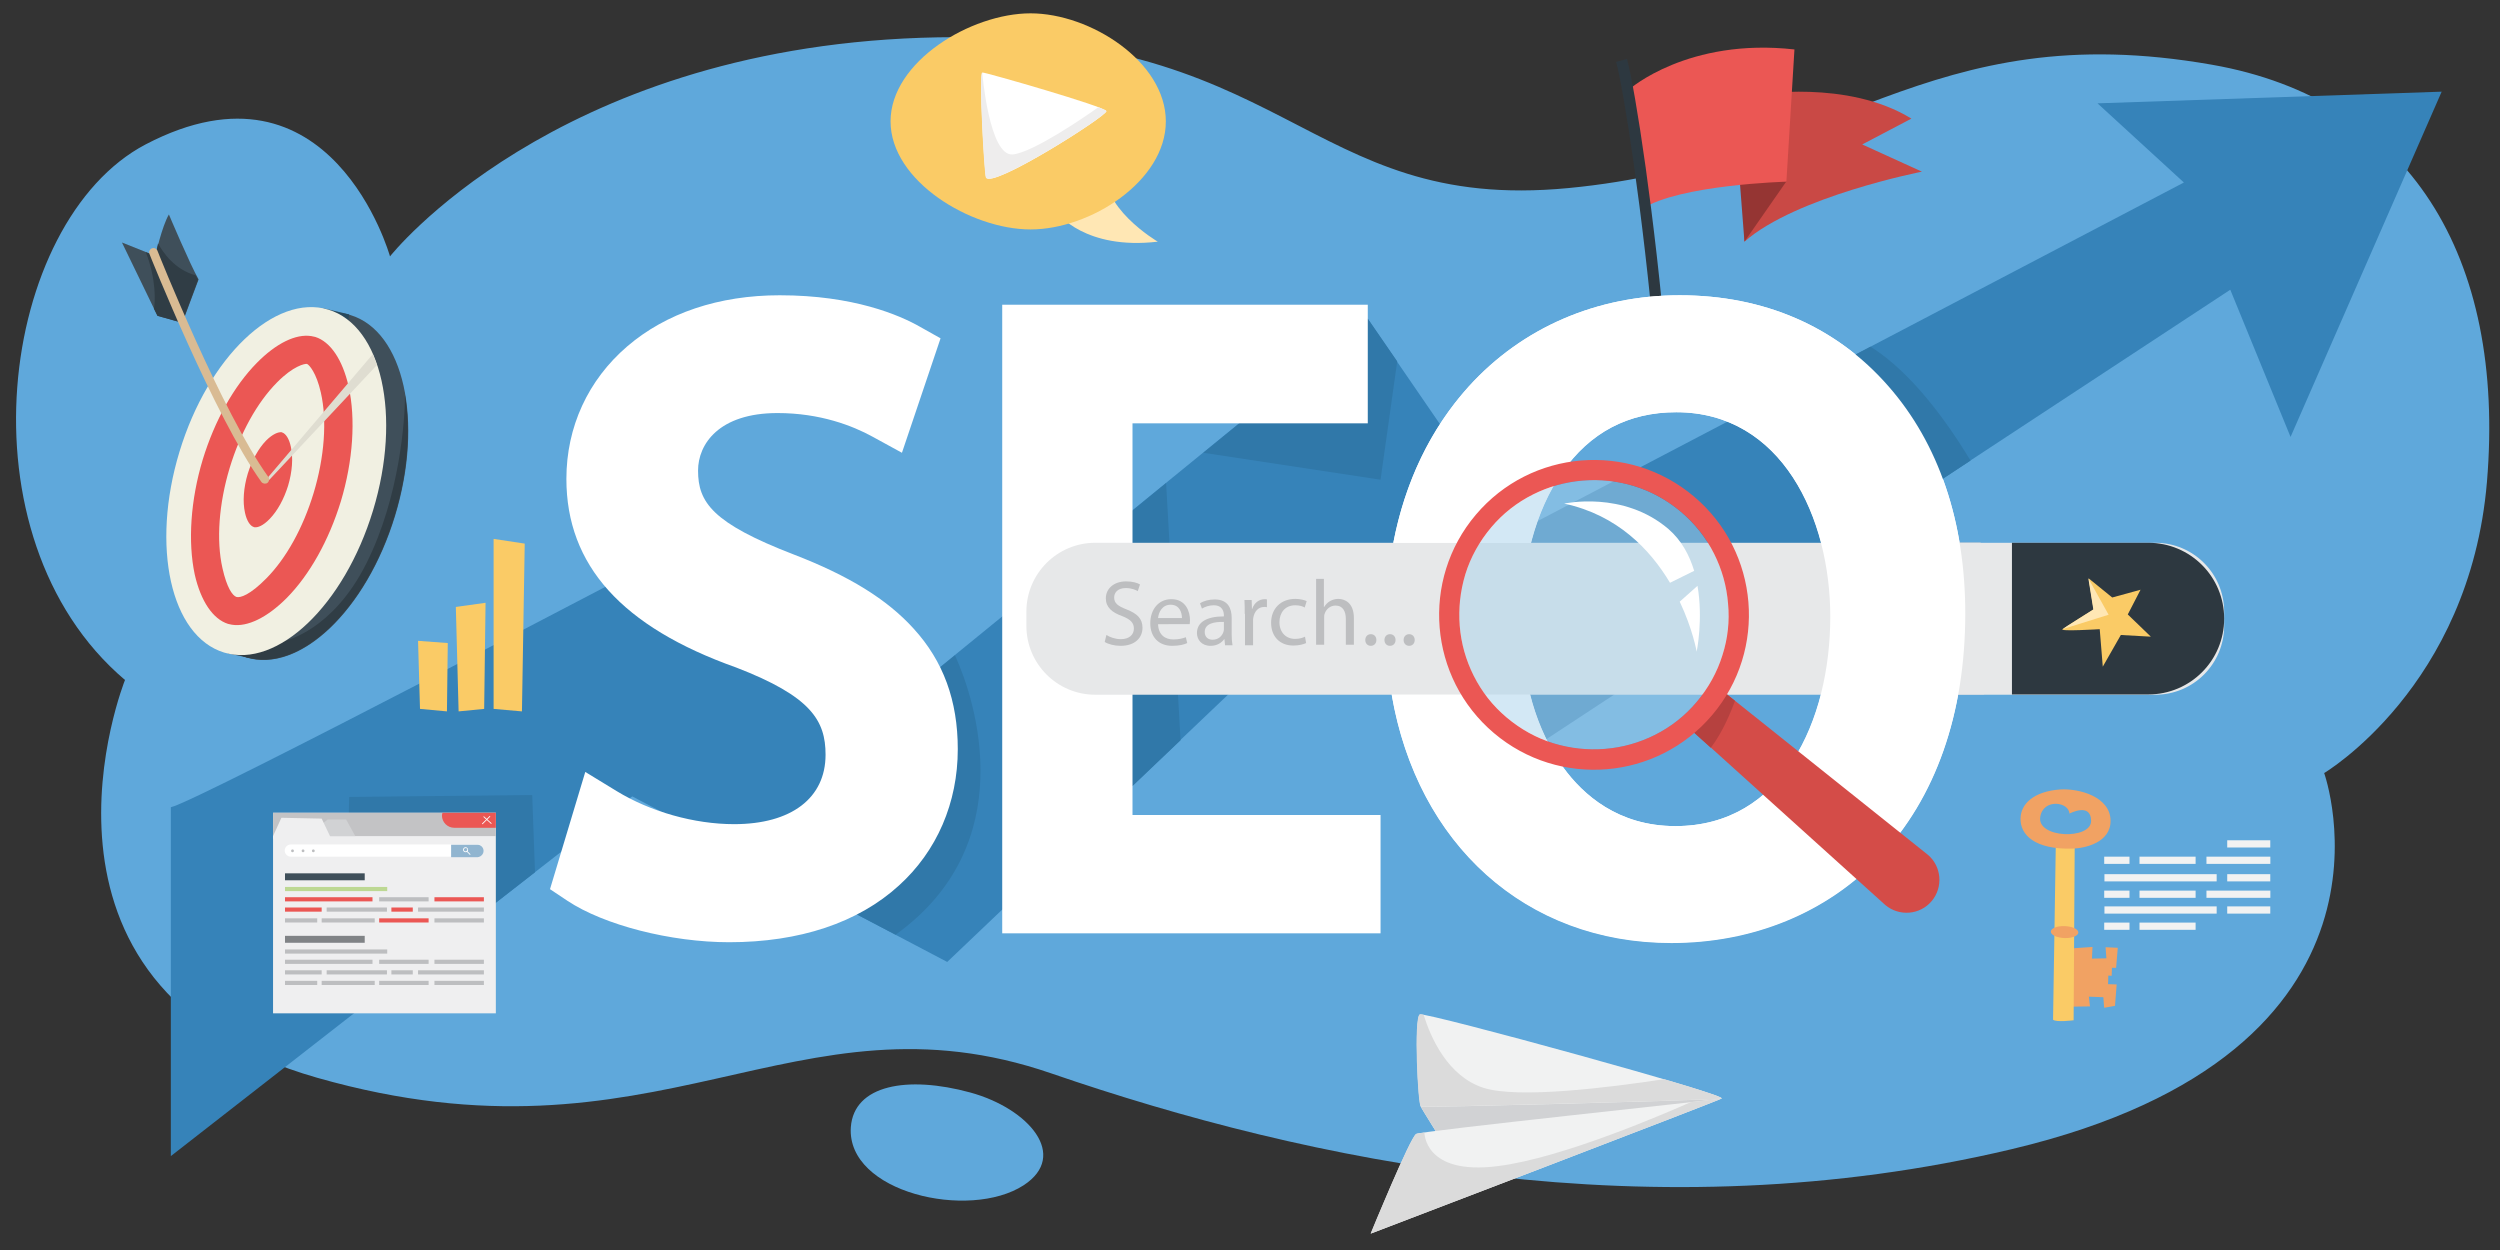 <?xml version="1.0" encoding="utf-8"?>
<!-- Generator: Adobe Illustrator 24.0.1, SVG Export Plug-In . SVG Version: 6.00 Build 0)  -->
<svg version="1.1" id="Laag_1" xmlns="http://www.w3.org/2000/svg" xmlns:xlink="http://www.w3.org/1999/xlink" x="0px" y="0px"
	 viewBox="0 0 900 450" style="enable-background:new 0 0 900 450;" xml:space="preserve">
<rect x="0" y="0" width="900" height="450" fill="#333333" stroke="none"/>
<style type="text/css">
	.st0{fill:#5FA8DB;}
	.st1{fill:#3683B9;}
	.st2{fill:#3078A9;}
	.st3{fill:#FFE7B4;}
	.st4{fill:#FACB66;}
	.st5{fill:#FFFFFF;}
	.st6{fill:#EEEDED;}
	.st7{fill:#C94945;}
	.st8{fill:#953533;}
	.st9{fill:#EB5754;}
	.st10{fill:#2D3840;}
	.st11{fill:#F1F2F2;}
	.st12{fill:#F1A263;}
	.st13{fill:#D1D2D4;}
	.st14{fill:#DBDBDB;}
	.st15{fill:#3F4F5A;}
	.st16{fill:#303D45;}
	.st17{fill:#29495C;}
	.st18{fill:#F1F0E2;}
	.st19{fill:#D9BB93;}
	.st20{fill:#DFDDD1;}
	.st21{fill:#EFEFF0;}
	.st22{fill:#BDD893;}
	.st23{fill:#BDBEC0;}
	.st24{fill:#808386;}
	.st25{fill:#C3C3C5;}
	.st26{fill:#91B5D0;}
	.st27{fill:#CBCBCC;}
	.st28{fill:#E7E8E9;}
	.st29{fill:#D44C48;}
	.st30{opacity:0.5;}
	.st31{fill:#A8D1EB;}
	.st32{fill:#B6413F;}
</style>
<g>
	<g>
		<path class="st0" d="M796.3,23.3c-103-18.1-135.7,35.2-231.6,44.4S464.5,9.1,331.6,13.6c-132.9,4.6-191.2,78.7-191.2,78.7
			s-21.1-75.3-88-40.3C-0.1,79.6-15.8,193.2,45,244.8c0,0-44.5,110.8,69.2,143.2c122.9,35,171.5-33.5,264.2-1.6s217,57.9,345.8,27.3
			c148.4-35.2,112.5-135.4,112.5-135.4s52.4-31.1,58.6-104.8C902.1,92.2,867.3,35.8,796.3,23.3z"/>
		<path class="st0" d="M349.3,393.3c21.1,5.8,35.6,22.7,19.2,33.4c-19.6,12.7-63.8,2.6-62.2-20.9
			C307.4,390.6,326.6,387.1,349.3,393.3z"/>
	</g>
	<path class="st1" d="M61.5,290.6c8.9-1.7,182.3-92.9,182.3-92.9l84.4,50.8l164.1-133.8l53,77.2L786.2,65.7l-31.1-28.5L879,33
		l-54.4,124.3l-21.7-53L539.2,277.6l-63.4-59.6L341,346.3l-113.4-59.6L61.5,416.2V290.6z"/>
	<polygon class="st2" points="497,172.7 503,130.1 492.4,114.7 433.2,163 	"/>
	<path class="st2" d="M419.8,173.9l-15.5,12.7c-4.4,38.2-11.2,98.7-11,99.7c0.2,0.6,7.2-1.3,14.6-3.5l17.1-16.3L419.8,173.9z"/>
	<g>
		<g>
			<g>
				<path class="st3" d="M380.7,76.7c0,0,9.9,13.4,36.1,10.3c0,0-21.9-12.8-18.5-27.6L380.7,76.7z"/>
			</g>
			<g>
				<g>
					<path class="st4" d="M419.7,43.7c0-21.5-27.2-38.9-48.7-38.9c-21.5,0-50.4,17.4-50.4,38.9c0,21.5,28.9,38.9,50.4,38.9
						C392.5,82.6,419.7,65.2,419.7,43.7z"/>
				</g>
				<g>
					<g>
						<g>
							<path class="st5" d="M355,63.9c2.1,4.2,43.7-22.3,43.3-23.9c-0.4-1.6-43.3-13.9-44.6-13.9C352.3,26.1,354.4,62.7,355,63.9z"
								/>
						</g>
					</g>
				</g>
			</g>
		</g>
		<path class="st6" d="M398.3,40c-0.1-0.2-1.1-0.7-2.9-1.4c-5.3,3.8-23.6,16.3-30.8,17c-8.5,0.8-11-29.5-11-29.5
			c-1.3,0,0.7,36.6,1.3,37.8C357.1,68.1,398.7,41.6,398.3,40z"/>
	</g>
	<g>
		<g>
			<g>
				<path class="st7" d="M632.3,34.1c0,0,32.8-5.6,55.8,8.6L670.4,52l21.5,9.8c0,0-45.4,8.9-63.9,25.2V72.8c0,0,0.3-15.6,0-17.4
					c-0.3-1.9,0-13.4,0-13.4L632.3,34.1z"/>
			</g>
			<g>
				<polygon class="st8" points="625.8,58.5 628,87 643.1,65.3 636.8,55.3 				"/>
			</g>
			<g>
				<path class="st9" d="M586.6,32.1c0,0,21.1-18.6,59.4-14.3l-2.9,47.6c0,0-38.7,1.1-51.9,9.8L586.6,32.1z"/>
			</g>
		</g>
		<g>
			<path class="st10" d="M596,128c-4.5-51.9-11.6-96.4-14.2-105.7l3.9-1.1c3.1,11.3,10.1,57.3,14.3,106.5L596,128z"/>
		</g>
	</g>
	<g>
		<g>
			<rect x="801.8" y="302.5" class="st11" width="15.5" height="2.6"/>
			
				<rect x="794.3" y="308.4" transform="matrix(-1 -1.224647e-16 1.224647e-16 -1 1611.627 619.399)" class="st11" width="23" height="2.6"/>
			
				<rect x="770.2" y="308.4" transform="matrix(-1 -1.224647e-16 1.224647e-16 -1 1560.62 619.399)" class="st11" width="20.2" height="2.6"/>
			
				<rect x="757.6" y="308.4" transform="matrix(-1 -1.224647e-16 1.224647e-16 -1 1524.217 619.399)" class="st11" width="9.1" height="2.6"/>
			<rect x="757.6" y="314.7" class="st11" width="40.4" height="2.6"/>
			<rect x="801.8" y="314.7" class="st11" width="15.5" height="2.6"/>
			
				<rect x="794.3" y="320.6" transform="matrix(-1 -1.224647e-16 1.224647e-16 -1 1611.627 643.818)" class="st11" width="23" height="2.6"/>
			
				<rect x="770.2" y="320.6" transform="matrix(-1 -1.224647e-16 1.224647e-16 -1 1560.62 643.818)" class="st11" width="20.2" height="2.6"/>
			
				<rect x="757.6" y="320.6" transform="matrix(-1 -1.224647e-16 1.224647e-16 -1 1524.217 643.818)" class="st11" width="9.1" height="2.6"/>
			<rect x="757.6" y="326.3" class="st11" width="40.4" height="2.6"/>
			<rect x="801.8" y="326.3" class="st11" width="15.5" height="2.6"/>
			
				<rect x="770.2" y="332.2" transform="matrix(-1 -1.224647e-16 1.224647e-16 -1 1560.62 666.935)" class="st11" width="20.2" height="2.6"/>
			
				<rect x="757.6" y="332.2" transform="matrix(-1 -1.224647e-16 1.224647e-16 -1 1524.217 666.935)" class="st11" width="9.1" height="2.6"/>
		</g>
		<g>
			<polygon class="st12" points="745.6,362.4 752.4,362.3 752,358.8 757.2,359 757.5,362.8 761.4,362.1 762,354.4 758.9,354.3 
				759,351.2 760.2,351.3 760.3,348.4 761.8,348.4 762.4,341.2 758,341 758.3,345 753.1,345.1 753.3,340.9 744.6,341.5 			"/>
			<path class="st4" d="M746.9,303.4l-0.4,63.9c0,0-6.3,0.8-7.4-0.2l1-63.9L746.9,303.4z"/>
			<path class="st12" d="M743.2,337.7c2.7,0.1,5-0.8,5-2c0-1.2-2.1-2.2-4.9-2.3s-5,0.8-5,2C738.3,336.6,740.5,337.6,743.2,337.7z"/>
			<path class="st12" d="M746.1,305.5c4.3-0.1,13.9-2.1,13.7-10.2c-0.2-8.5-11.3-11.5-18.1-11.1c-9.6,0.7-14.2,5.2-14.3,10.4
				C727.2,300.5,732.5,305.9,746.1,305.5z M734.5,294c1.1-6.6,10.3-5.4,10.5-1.1c0,0,7.8-4.2,7.8,2.7
				C752.7,302.4,733.1,301.8,734.5,294z"/>
		</g>
	</g>
	<g>
		<g>
			<g>
				<g>
					<g>
						<path class="st11" d="M519.5,411.6c-1-1.9-7.6-12.2-8-13.2c-0.3-1,37.1-10.8,37.1-10.8l62.2,6.1l8.8,1.7l-33.5,8.7
							c0,0-39.3,7.5-40.8,8C543.9,412.5,519.5,411.6,519.5,411.6z"/>
					</g>
				</g>
			</g>
			<g>
				<g>
					<g>
						<path class="st13" d="M519.5,411.6c-1-1.9-7.6-12.2-8-13.2c-0.3-1,37.1-10.8,37.1-10.8l62.2,6.1l8.8,1.7l-33.5,8.7
							c0,0-39.3,7.5-40.8,8C543.9,412.5,519.5,411.6,519.5,411.6z"/>
					</g>
				</g>
			</g>
			<g>
				<g>
					<g>
						<path class="st11" d="M493.5,444.1c0,0,14.2-34.8,16.4-35.9c2.1-1.1,107.6-12.2,109.8-12.7S493.5,444.1,493.5,444.1z"/>
					</g>
				</g>
			</g>
			<g>
				<g>
					<g>
						<path class="st11" d="M511.6,398.4c-1.1-0.2-2.6-32.3-0.4-33.2c2.2-0.9,113.7,29.7,108.5,30.3
							C614.3,396.1,513.2,398.8,511.6,398.4z"/>
					</g>
				</g>
			</g>
		</g>
		<path class="st14" d="M608.6,396.8c-8.6,3.8-46,20.1-69.4,23c-26.6,3.4-26.4-12.1-26.4-12.1l0,0c-1.7,0.2-2.8,0.4-3,0.5
			c-2.1,1.1-16.4,35.9-16.4,35.9s128.4-49,126.2-48.6C619.2,395.6,615.1,396,608.6,396.8z"/>
		<path class="st14" d="M599.1,388.5c-20.4,3.1-52.8,7.1-65.1,3.1c-12.9-4.2-19-18.2-21.5-26.3c-0.8-0.1-1.3-0.2-1.4-0.1
			c-2.2,0.9-0.7,33,0.4,33.2c1.7,0.3,102.8-2.3,108.1-2.9C621.2,395.3,612.4,392.4,599.1,388.5z"/>
	</g>
	<g>
		<g>
			<g>
				<path class="st15" d="M60.8,77.2c0,0,7.6,18,10.7,23.4c0,0-4.7,12.4-5.8,15.6l-9.7-24.2C55.9,92.1,58.3,81.5,60.8,77.2z"/>
			</g>
		</g>
		<g>
			<g>
				<polygon class="st15" points="56.7,113.7 65.7,116.2 55.9,92.1 43.9,87.3 				"/>
			</g>
		</g>
		<g>
			<path class="st16" d="M55.9,92.1l7.2,18l3.1,4.3c1.7-4.6,5.1-13.7,5.1-13.7c-0.3-0.5-0.6-1-0.9-1.6c-7.5-2-11.8-8.3-13.5-11.5
				C56.4,90.1,55.9,92.1,55.9,92.1z"/>
		</g>
		<g>
			<g>
				<path class="st16" d="M64.2,115.8C64.1,115.8,64.1,115.8,64.2,115.8L64.2,115.8z"/>
			</g>
			<g>
				<path class="st16" d="M59.3,100.4l-2.5-6.2c-0.4-0.7-0.9-1.5-1.5-2.3l-2.8-1.1c3.8,9.7,3.4,18.3,2.9,20.3l1.3,2.6l7.4,2.1
					C63.6,115.7,60.8,106,59.3,100.4z"/>
			</g>
		</g>
		<g>
			<g>
				
					<ellipse transform="matrix(0.291 -0.957 0.957 0.291 -91.288 226.813)" class="st15" cx="107.3" cy="175" rx="64.4" ry="36.4"/>
			</g>
		</g>
		<g>
			<path class="st16" d="M145.8,142.2c0,8.5-1.8,36.5-13.9,60.6c-12.1,24.2-29.1,27.8-29.1,27.8l-19.1,0.7l-2,1.7
				c2.1,1.6,4.4,2.8,6.9,3.6c19.2,5.8,43.2-17,53.5-51C146.9,169.9,147.9,154.7,145.8,142.2z"/>
		</g>
		<g>
			<g>
				<path class="st17" d="M116.5,111c0,0,9.1,2.2,9.2,2.2c0,0-0.4,2.5-0.4,2.5l-11.2-2.1L116.5,111z"/>
			</g>
		</g>
		<g>
			<g>
				<path class="st16" d="M82,235.2l7.9,1.7l2.5-2.5c0,0-5-1.3-5.2-1.3c-0.2,0-4.9,1.5-4.9,1.5L82,235.2z"/>
			</g>
		</g>
		<g>
			<g>
				
					<ellipse transform="matrix(0.291 -0.957 0.957 0.291 -95.225 217.919)" class="st18" cx="99.4" cy="173.2" rx="64.5" ry="36.4"/>
			</g>
		</g>
		<g>
			<g>
				<path class="st9" d="M83.5,224.9c-0.5-0.1-0.9-0.2-1.4-0.3c-5.4-1.7-9.8-8.1-12-17.8C67.6,195,68.6,180,73,165.4
					c4.3-14,11.2-26.4,19.5-34.8c6.9-7,14-10.5,19.6-9.6c0.5,0.1,0.9,0.2,1.4,0.3c5.4,1.7,9.8,8.1,12,17.8
					c2.6,11.7,1.6,26.8-2.8,41.4c-4.3,14-11.2,26.4-19.5,34.8C96.2,222.3,89.1,225.8,83.5,224.9z M95.9,208.2
					c7.2-7.3,13.2-18.2,17-30.7c3.9-12.9,4.9-26.1,2.6-36.2c-1.6-7.1-4.2-10-5-10.3c-0.8-0.1-4.9,0.7-10.8,6.7
					c-7.2,7.3-13.2,18.2-17,30.7c-3.9,12.9-4.9,26.1-2.6,36.2c1.6,7.1,3.6,9.8,5,10.3C86.5,215.3,90,214.2,95.9,208.2z"/>
			</g>
		</g>
		<g>
			<g>
				<path class="st9" d="M91.6,189.8c-0.1,0-0.2,0-0.3-0.1c-1.3-0.4-2.5-2.3-3.1-5.1c-0.9-4-0.5-9.1,1-14.1c1.5-4.8,3.8-9,6.6-11.9
					c2.4-2.4,4.4-3.1,5.5-3c0.1,0,0.2,0,0.3,0.1c1.3,0.4,2.5,2.3,3.1,5.1c0.9,4,0.5,9.1-1,14.1c-1.5,4.8-3.8,9-6.6,11.9
					C94.7,189.3,92.7,190,91.6,189.8L91.6,189.8z"/>
			</g>
		</g>
		<g>
			<g>
				<g>
					<path class="st19" d="M95.1,174.1c-0.4-0.1-0.8-0.3-1-0.6C77.2,150,54,92,53.8,91.4c-0.3-0.8,0.1-1.7,0.9-2
						c0.8-0.3,1.7,0.1,2,0.9c0.2,0.6,23.2,58.2,39.9,81.4c0.5,0.7,0.3,1.7-0.4,2.2C95.9,174.1,95.5,174.1,95.1,174.1z"/>
				</g>
			</g>
		</g>
		<g>
			<path class="st20" d="M134.2,127.5l-37.6,44.2c0.2,0.4,0.3,0.7,0.3,1.1l38.8-41.4C135.2,130,134.7,128.7,134.2,127.5z"/>
		</g>
	</g>
	<polygon class="st5" points="407.7,239.5 487.8,239.5 487.8,197.1 407.7,197.1 407.7,152.4 492.4,152.4 492.4,109.7 360.8,109.7 
		360.8,336 497,336 497,293.4 407.7,293.4 	"/>
	<path class="st5" d="M679.8,139c-18.7-21.4-44.7-32.7-75.1-32.7c-29.9,0-56.8,11.7-76,32.9c-19.5,21.6-29.8,51.2-29.8,85.4
		c0,67.5,42.3,114.7,102.8,114.7c29.4,0,56-10.9,74.9-30.8c20.2-21.3,30.9-51.7,30.9-87.9C707.5,188,698,159.7,679.8,139z
		 M603.5,148.4c38.1,0,55.5,38.1,55.5,73.6c0,37.5-17.3,75.4-55.8,75.4c-20.7,0-33.3-11.4-40.3-21c-9.8-13.4-15.2-32-15.2-52.2
		c0-21.3,5.2-40.5,14.7-54.1C572.4,155.7,586.2,148.4,603.5,148.4z"/>
	<g>
		<g>
			<g>
				<polygon class="st4" points="161.2,231.5 150.5,230.7 151.2,255.2 160.9,256.1 				"/>
			</g>
			<g>
				<polygon class="st4" points="174.8,217 164.1,218.5 165.1,256.1 174.3,255.2 				"/>
			</g>
			<g>
				<polygon class="st4" points="188.9,195.7 177.7,194 177.7,255.2 187.9,256.1 				"/>
			</g>
		</g>
	</g>
	<path class="st2" d="M673.4,124.8l-17.3,9.1l9.6,16.8l16.2,33.2l27.5-18.1C701.5,152.8,688.7,134.4,673.4,124.8z"/>
	<path class="st2" d="M319.3,243.2l6.8,18.1l-24.5,46.5c0,0-4.6,5.4-9.9,12.6l30.7,16.1c45.3-32.5,29-83.9,21.4-100.6l-15.5,12.6
		L319.3,243.2z"/>
	<path class="st5" d="M285.7,199.6c-29.3-11.3-34.4-18.8-34.4-30.2c0-9.5,7.5-20.7,28.6-20.7c15.4,0,27.1,4.6,34.2,8.5l10.6,5.8
		l13.9-41.2l-7.3-4.1c-7.5-4.3-24.1-11.4-50.6-11.4c-21.9,0-40.9,6.4-54.9,18.4c-14.1,12.1-21.9,29-21.9,47.7
		c0,31.1,20,53.3,61.1,67.9c27,10.4,32.2,19.1,32.2,31.4c0,15.6-12.3,25-32.9,25c-14.4,0-30.2-4.5-42.3-11.9l-11.3-6.9L198,320.1
		l6.3,4.2c13.1,8.7,37.1,14.9,58.2,14.9c25.3,0,46.4-7,61.1-20.4c13.7-12.4,21.2-29.8,21.2-49.1c0-17.5-5.2-31.7-15.9-43.4
		C319.4,215.8,305.7,207.3,285.7,199.6z"/>
	<path class="st2" d="M191.6,286.2l-65.9,0.7c0,0-0.3,9.5,0,10.1l10.8,14.2l25.3,26.8l30.8-24L191.6,286.2z"/>
	<g>
		<g>
			<g>
				<g>
					<rect x="98.3" y="292.6" class="st21" width="80.2" height="72.2"/>
				</g>
				<g>
					<path class="st5" d="M171.9,304h-67.2c-1.2,0-2.2,1-2.2,2.2l0,0c0,1.2,1,2.2,2.2,2.2h67.2c1.2,0,2.2-1,2.2-2.2l0,0
						C174.1,305,173.1,304,171.9,304z"/>
				</g>
				<g>
					<g>
						<rect x="102.6" y="314.4" class="st15" width="28.7" height="2.5"/>
					</g>
					<g>
						<rect x="102.6" y="319.3" class="st22" width="36.8" height="1.5"/>
					</g>
					<g>
						<rect x="102.6" y="323" class="st9" width="31.5" height="1.5"/>
					</g>
					<g>
						<rect x="136.5" y="323" class="st23" width="17.8" height="1.5"/>
					</g>
					<g>
						<rect x="156.4" y="323" class="st9" width="17.8" height="1.5"/>
					</g>
					<g>
						<rect x="102.6" y="326.7" class="st9" width="13.2" height="1.5"/>
					</g>
					<g>
						<rect x="117.6" y="326.7" class="st23" width="21.7" height="1.5"/>
					</g>
					<g>
						<rect x="140.9" y="326.7" class="st9" width="7.7" height="1.5"/>
					</g>
					<g>
						<rect x="150.5" y="326.7" class="st23" width="23.7" height="1.5"/>
					</g>
					<g>
						<rect x="136.5" y="330.6" class="st9" width="17.8" height="1.5"/>
					</g>
					<g>
						<rect x="156.4" y="330.6" class="st23" width="17.8" height="1.5"/>
					</g>
					<g>
						<rect x="102.6" y="330.6" class="st23" width="11.6" height="1.5"/>
					</g>
					<g>
						<rect x="115.8" y="330.6" class="st23" width="19.1" height="1.5"/>
					</g>
				</g>
				<g>
					<g>
						<rect x="102.6" y="336.9" class="st24" width="28.7" height="2.5"/>
					</g>
					<g>
						<rect x="102.6" y="341.8" class="st23" width="36.8" height="1.5"/>
					</g>
					<g>
						<rect x="102.6" y="345.5" class="st23" width="31.5" height="1.5"/>
					</g>
					<g>
						<rect x="136.5" y="345.5" class="st23" width="17.8" height="1.5"/>
					</g>
					<g>
						<rect x="156.4" y="345.5" class="st23" width="17.8" height="1.5"/>
					</g>
					<g>
						<rect x="102.6" y="349.3" class="st23" width="13.2" height="1.5"/>
					</g>
					<g>
						<rect x="117.6" y="349.3" class="st23" width="21.7" height="1.5"/>
					</g>
					<g>
						<rect x="140.9" y="349.3" class="st23" width="7.7" height="1.5"/>
					</g>
					<g>
						<rect x="150.5" y="349.3" class="st23" width="23.7" height="1.5"/>
					</g>
					<g>
						<rect x="136.5" y="353.1" class="st23" width="17.8" height="1.5"/>
					</g>
					<g>
						<rect x="156.4" y="353.1" class="st23" width="17.8" height="1.5"/>
					</g>
					<g>
						<rect x="102.6" y="353.1" class="st23" width="11.6" height="1.5"/>
					</g>
					<g>
						<rect x="115.8" y="353.1" class="st23" width="19.1" height="1.5"/>
					</g>
				</g>
				<g>
					<g>
						<path class="st23" d="M113.3,306.3c0-0.3-0.2-0.5-0.5-0.5c-0.3,0-0.5,0.2-0.5,0.5c0,0.3,0.2,0.5,0.5,0.5
							C113.1,306.8,113.3,306.6,113.3,306.3z"/>
					</g>
					<g>
						<path class="st23" d="M109.6,306.3c0-0.3-0.2-0.5-0.5-0.5s-0.5,0.2-0.5,0.5c0,0.3,0.2,0.5,0.5,0.5S109.6,306.6,109.6,306.3z"
							/>
					</g>
					<g>
						<path class="st23" d="M105.8,306.3c0-0.3-0.2-0.5-0.5-0.5c-0.3,0-0.5,0.2-0.5,0.5c0,0.3,0.2,0.5,0.5,0.5
							C105.6,306.8,105.8,306.6,105.8,306.3z"/>
					</g>
				</g>
				<g>
					<rect x="98.3" y="292.6" class="st25" width="80.2" height="8.4"/>
				</g>
				<g>
					<path class="st9" d="M159.1,293.6c0,2.4,2,4.4,4.4,4.4h15v-5.4h-19.2C159.2,292.9,159.1,293.3,159.1,293.6z"/>
				</g>
			</g>
			<g>
				<polygon class="st13" points="114.2,298 118,295 124.6,295 127.9,301 113.3,301 				"/>
			</g>
			<g>
				<polygon class="st21" points="98.3,301 101.3,294.4 115.8,294.7 118.8,301 119.5,302.6 98.3,302 				"/>
			</g>
			<g>
				
					<rect x="175.2" y="293.4" transform="matrix(0.671 -0.742 0.742 0.671 -161.274 227.201)" class="st5" width="0.3" height="3.8"/>
			</g>
			<g>
				
					<rect x="173.1" y="295.1" transform="matrix(0.707 -0.707 0.707 0.707 -157.528 210.287)" class="st5" width="4" height="0.3"/>
			</g>
		</g>
		<g>
			<path class="st26" d="M174.1,306.3L174.1,306.3c0-1.2-1-2.2-2.2-2.2h-9.5v4.5h9.5C173.1,308.5,174.1,307.5,174.1,306.3z"/>
		</g>
		<g>
			<g>
				<path class="st5" d="M167.6,306.8c-0.5,0-0.9-0.4-0.9-0.9c0-0.5,0.4-0.9,0.9-0.9c0.5,0,0.9,0.4,0.9,0.9
					C168.6,306.4,168.2,306.8,167.6,306.8z M167.6,305.3c-0.3,0-0.6,0.3-0.6,0.6c0,0.3,0.3,0.6,0.6,0.6c0.3,0,0.6-0.3,0.6-0.6
					C168.3,305.6,168,305.3,167.6,305.3z"/>
			</g>
		</g>
		<g>
			<g>
				
					<rect x="168.6" y="306.2" transform="matrix(0.707 -0.707 0.707 0.707 -167.702 209.29)" class="st5" width="0.3" height="1.7"/>
			</g>
		</g>
	</g>
	<path class="st27" d="M698.3,201.2l-2.7,48c0,0,0,0.3-0.1,0.8h18.7c7.4-20.9,2-44.2-1.2-54.7h-14.8V201.2z"/>
	<g>
		<g>
			<g>
				<path class="st28" d="M775.9,195.4H394.3c-13.7,0-24.8,11.1-24.8,24.8v5.1c0,13.7,11.1,24.8,24.8,24.8h381.6
					c13.7,0,24.8-11.1,24.8-24.8v-5.1C800.7,206.5,789.6,195.4,775.9,195.4z"/>
			</g>
			<g>
				<path class="st10" d="M724.3,250h49.1c15.1,0,27.3-12.2,27.3-27.3v0c0-15.1-12.2-27.3-27.3-27.3h-49.1V250z"/>
			</g>
			<g>
				<g>
					<path class="st23" d="M398.3,228.6c1.3,0.8,3.2,1.5,5.2,1.5c3,0,4.7-1.6,4.7-3.8c0-2.1-1.2-3.3-4.2-4.5
						c-3.7-1.3-5.9-3.2-5.9-6.4c0-3.5,2.9-6.1,7.3-6.1c2.3,0,4,0.5,5,1.1l-0.8,2.4c-0.7-0.4-2.2-1.1-4.3-1.1c-3.1,0-4.2,1.8-4.2,3.4
						c0,2.1,1.4,3.1,4.5,4.3c3.8,1.5,5.7,3.3,5.7,6.6c0,3.5-2.6,6.5-7.9,6.5c-2.2,0-4.5-0.6-5.7-1.4L398.3,228.6z"/>
				</g>
				<g>
					<path class="st23" d="M416.9,224.6c0.1,4,2.6,5.6,5.5,5.6c2.1,0,3.4-0.4,4.5-0.8l0.5,2.1c-1,0.5-2.8,1-5.4,1
						c-5,0-7.9-3.3-7.9-8.1c0-4.9,2.9-8.7,7.6-8.7c5.3,0,6.7,4.6,6.7,7.6c0,0.6-0.1,1.1-0.1,1.4H416.9z M425.5,222.5
						c0-1.9-0.8-4.8-4.1-4.8c-3,0-4.3,2.7-4.5,4.8H425.5z"/>
				</g>
				<g>
					<path class="st23" d="M441,232.1l-0.2-2h-0.1c-0.9,1.3-2.6,2.4-4.9,2.4c-3.3,0-4.9-2.3-4.9-4.6c0-3.9,3.5-6,9.7-6v-0.3
						c0-1.3-0.4-3.7-3.7-3.7c-1.5,0-3.1,0.5-4.2,1.2l-0.7-1.9c1.3-0.9,3.3-1.4,5.3-1.4c4.9,0,6.1,3.4,6.1,6.6v6
						c0,1.4,0.1,2.8,0.3,3.9H441z M440.5,223.9c-3.2-0.1-6.8,0.5-6.8,3.6c0,1.9,1.3,2.8,2.8,2.8c2.1,0,3.4-1.3,3.9-2.7
						c0.1-0.3,0.2-0.6,0.2-0.9V223.9z"/>
				</g>
				<g>
					<path class="st23" d="M448.1,221c0-1.9,0-3.5-0.1-5h2.6l0.1,3.2h0.1c0.7-2.2,2.5-3.5,4.5-3.5c0.3,0,0.6,0,0.8,0.1v2.8
						c-0.3-0.1-0.6-0.1-1-0.1c-2.1,0-3.5,1.6-3.9,3.8c-0.1,0.4-0.1,0.9-0.1,1.4v8.6h-2.9V221z"/>
				</g>
				<g>
					<path class="st23" d="M470.2,231.5c-0.8,0.4-2.5,0.9-4.6,0.9c-4.9,0-8-3.3-8-8.2c0-5,3.4-8.6,8.7-8.6c1.7,0,3.3,0.4,4.1,0.8
						l-0.7,2.3c-0.7-0.4-1.8-0.8-3.4-0.8c-3.7,0-5.7,2.7-5.7,6.1c0,3.7,2.4,6,5.6,6c1.7,0,2.8-0.4,3.6-0.8L470.2,231.5z"/>
				</g>
				<g>
					<path class="st23" d="M473.7,208.4h2.9v10.1h0.1c0.5-0.8,1.2-1.6,2.1-2.1c0.9-0.5,1.9-0.8,3-0.8c2.2,0,5.6,1.3,5.6,6.9v9.6
						h-2.9v-9.3c0-2.6-1-4.8-3.7-4.8c-1.9,0-3.4,1.3-3.9,2.9c-0.2,0.4-0.2,0.8-0.2,1.4v9.8h-2.9V208.4z"/>
				</g>
				<g>
					<path class="st23" d="M491.5,230.4c0-1.2,0.8-2.1,2-2.1s2,0.9,2,2.1c0,1.2-0.8,2.1-2,2.1C492.3,232.5,491.5,231.6,491.5,230.4z
						"/>
				</g>
				<g>
					<path class="st23" d="M498.4,230.4c0-1.2,0.8-2.1,2-2.1c1.2,0,2,0.9,2,2.1c0,1.2-0.8,2.1-2,2.1
						C499.2,232.5,498.4,231.6,498.4,230.4z"/>
				</g>
				<g>
					<path class="st23" d="M505.3,230.4c0-1.2,0.8-2.1,2-2.1c1.2,0,2,0.9,2,2.1c0,1.2-0.8,2.1-2,2.1
						C506.1,232.5,505.3,231.6,505.3,230.4z"/>
				</g>
			</g>
		</g>
	</g>
	<path class="st5" d="M679.8,139c-18.7-21.4-44.7-32.7-75.1-32.7c-29.9,0-56.8,11.7-76,32.9c-13.7,15.2-22.9,34.3-27.1,56.2l49.5,0
		c2.5-9.7,6.3-18.3,11.2-25.4c10-14.3,23.8-21.6,41.1-21.6c38.1,0,55.5,38.1,55.5,73.6c0,37.5-17.3,75.4-55.8,75.4
		c-20.7,0-33.3-11.4-40.3-21c-5.4-7.4-9.5-16.3-12-26.3H501c9.2,53.7,48.1,89.4,100.7,89.4c29.4,0,56-10.9,74.9-30.8
		c20.2-21.3,30.9-51.7,30.9-87.9C707.5,188,698,159.7,679.8,139z"/>
	<g>
		<g>
			<g>
				<g>
					<path class="st29" d="M620.3,245.2L606.9,261l71.8,64.8c5,4.2,12.5,3.6,16.7-1.4l0,0c4.2-5,3.6-12.5-1.4-16.7L620,248.6
						l0.5-3.3L620.3,245.2z"/>
				</g>
			</g>
			<g class="st30">
				<g>
					<g>
						<g>
							<path class="st31" d="M605.2,184.3c-5-4.2-10.7-7.4-16.9-9.3c-6-1.9-12.2-2.6-18.5-2s-12.3,2.2-17.9,5
								c-5.8,2.9-10.9,6.9-15.1,11.9c-4.2,5-7.4,10.7-9.3,16.9c-1.9,6-2.6,12.2-2,18.5c0.5,6.3,2.2,12.3,5,17.9
								c2.9,5.8,6.9,10.9,11.9,15.1c5,4.2,10.7,7.4,16.9,9.3c6,1.9,12.2,2.6,18.5,2c6.3-0.5,12.3-2.2,17.9-5
								c5.8-2.9,10.9-6.9,15.1-11.9c4.2-5,7.4-10.7,9.3-16.9c1.9-6,2.6-12.2,2-18.5c-0.5-6.3-2.2-12.3-5-17.9
								C614.2,193.7,610.2,188.6,605.2,184.3z"/>
						</g>
					</g>
				</g>
			</g>
			<g>
				<path class="st32" d="M624.6,252.3l-3.8-3l-1.9,2c0,0-4.6,3.3-9.2,6.7l-2.7,3.2l8.9,8C620.3,263.4,623.2,256.1,624.6,252.3z"/>
			</g>
			<g>
				<g>
					<g>
						<g>
							<path class="st9" d="M616.4,257.4c19.9-23.5,17-58.7-6.5-78.6c-23.5-19.9-58.7-17-78.6,6.5c-19.9,23.5-17,58.7,6.5,78.6
								C561.3,283.8,596.5,280.9,616.4,257.4z M620.1,235.8c-1.9,6.2-5.1,11.9-9.3,16.9c-4.2,5-9.3,9-15.1,11.9
								c-5.6,2.8-11.6,4.5-17.9,5c-6.3,0.5-12.5-0.2-18.5-2c-6.2-1.9-11.9-5.1-16.9-9.3c-5-4.2-9-9.3-11.9-15.1
								c-2.8-5.6-4.5-11.6-5-17.9c-0.5-6.3,0.2-12.5,2-18.5c1.9-6.2,5.1-11.9,9.3-16.9c4.2-5,9.3-9,15.1-11.9
								c5.6-2.8,11.6-4.5,17.9-5s12.5,0.2,18.5,2c6.2,1.9,11.9,5.1,16.9,9.3c5,4.2,9,9.3,11.9,15.1c2.8,5.6,4.5,11.6,5,17.9
								C622.7,223.6,622,229.9,620.1,235.8z"/>
						</g>
					</g>
				</g>
			</g>
		</g>
		<g>
			<path class="st5" d="M609.9,205.5c-1.7-5.6-4.5-10.9-9.2-15c-16.3-14-37.6-9.2-37.6-9.2c19.2,4.1,31,16.6,38.1,28.5L609.9,205.5z
				"/>
			<path class="st5" d="M604.7,216.6c4.7,9.9,6.1,18,6.1,18s2.4-11.6,0.3-23.7L604.7,216.6z"/>
		</g>
	</g>
	<g>
		<path class="st4" d="M760.4,215.1l10.2-2.8l-4.6,8.9l8.3,8l-10.8-0.6L757,240l-1.1-13.5c0,0-14.6,0.9-13.4,0
			c1.2-0.9,11.2-7.1,11.2-7.1l-1.8-11.2L760.4,215.1z"/>
		<path class="st3" d="M742.5,226.5l16.6-5.2l-7.3-13.1l1.8,11.2C753.7,219.4,743.7,225.6,742.5,226.5z"/>
	</g>
</g>
</svg>
